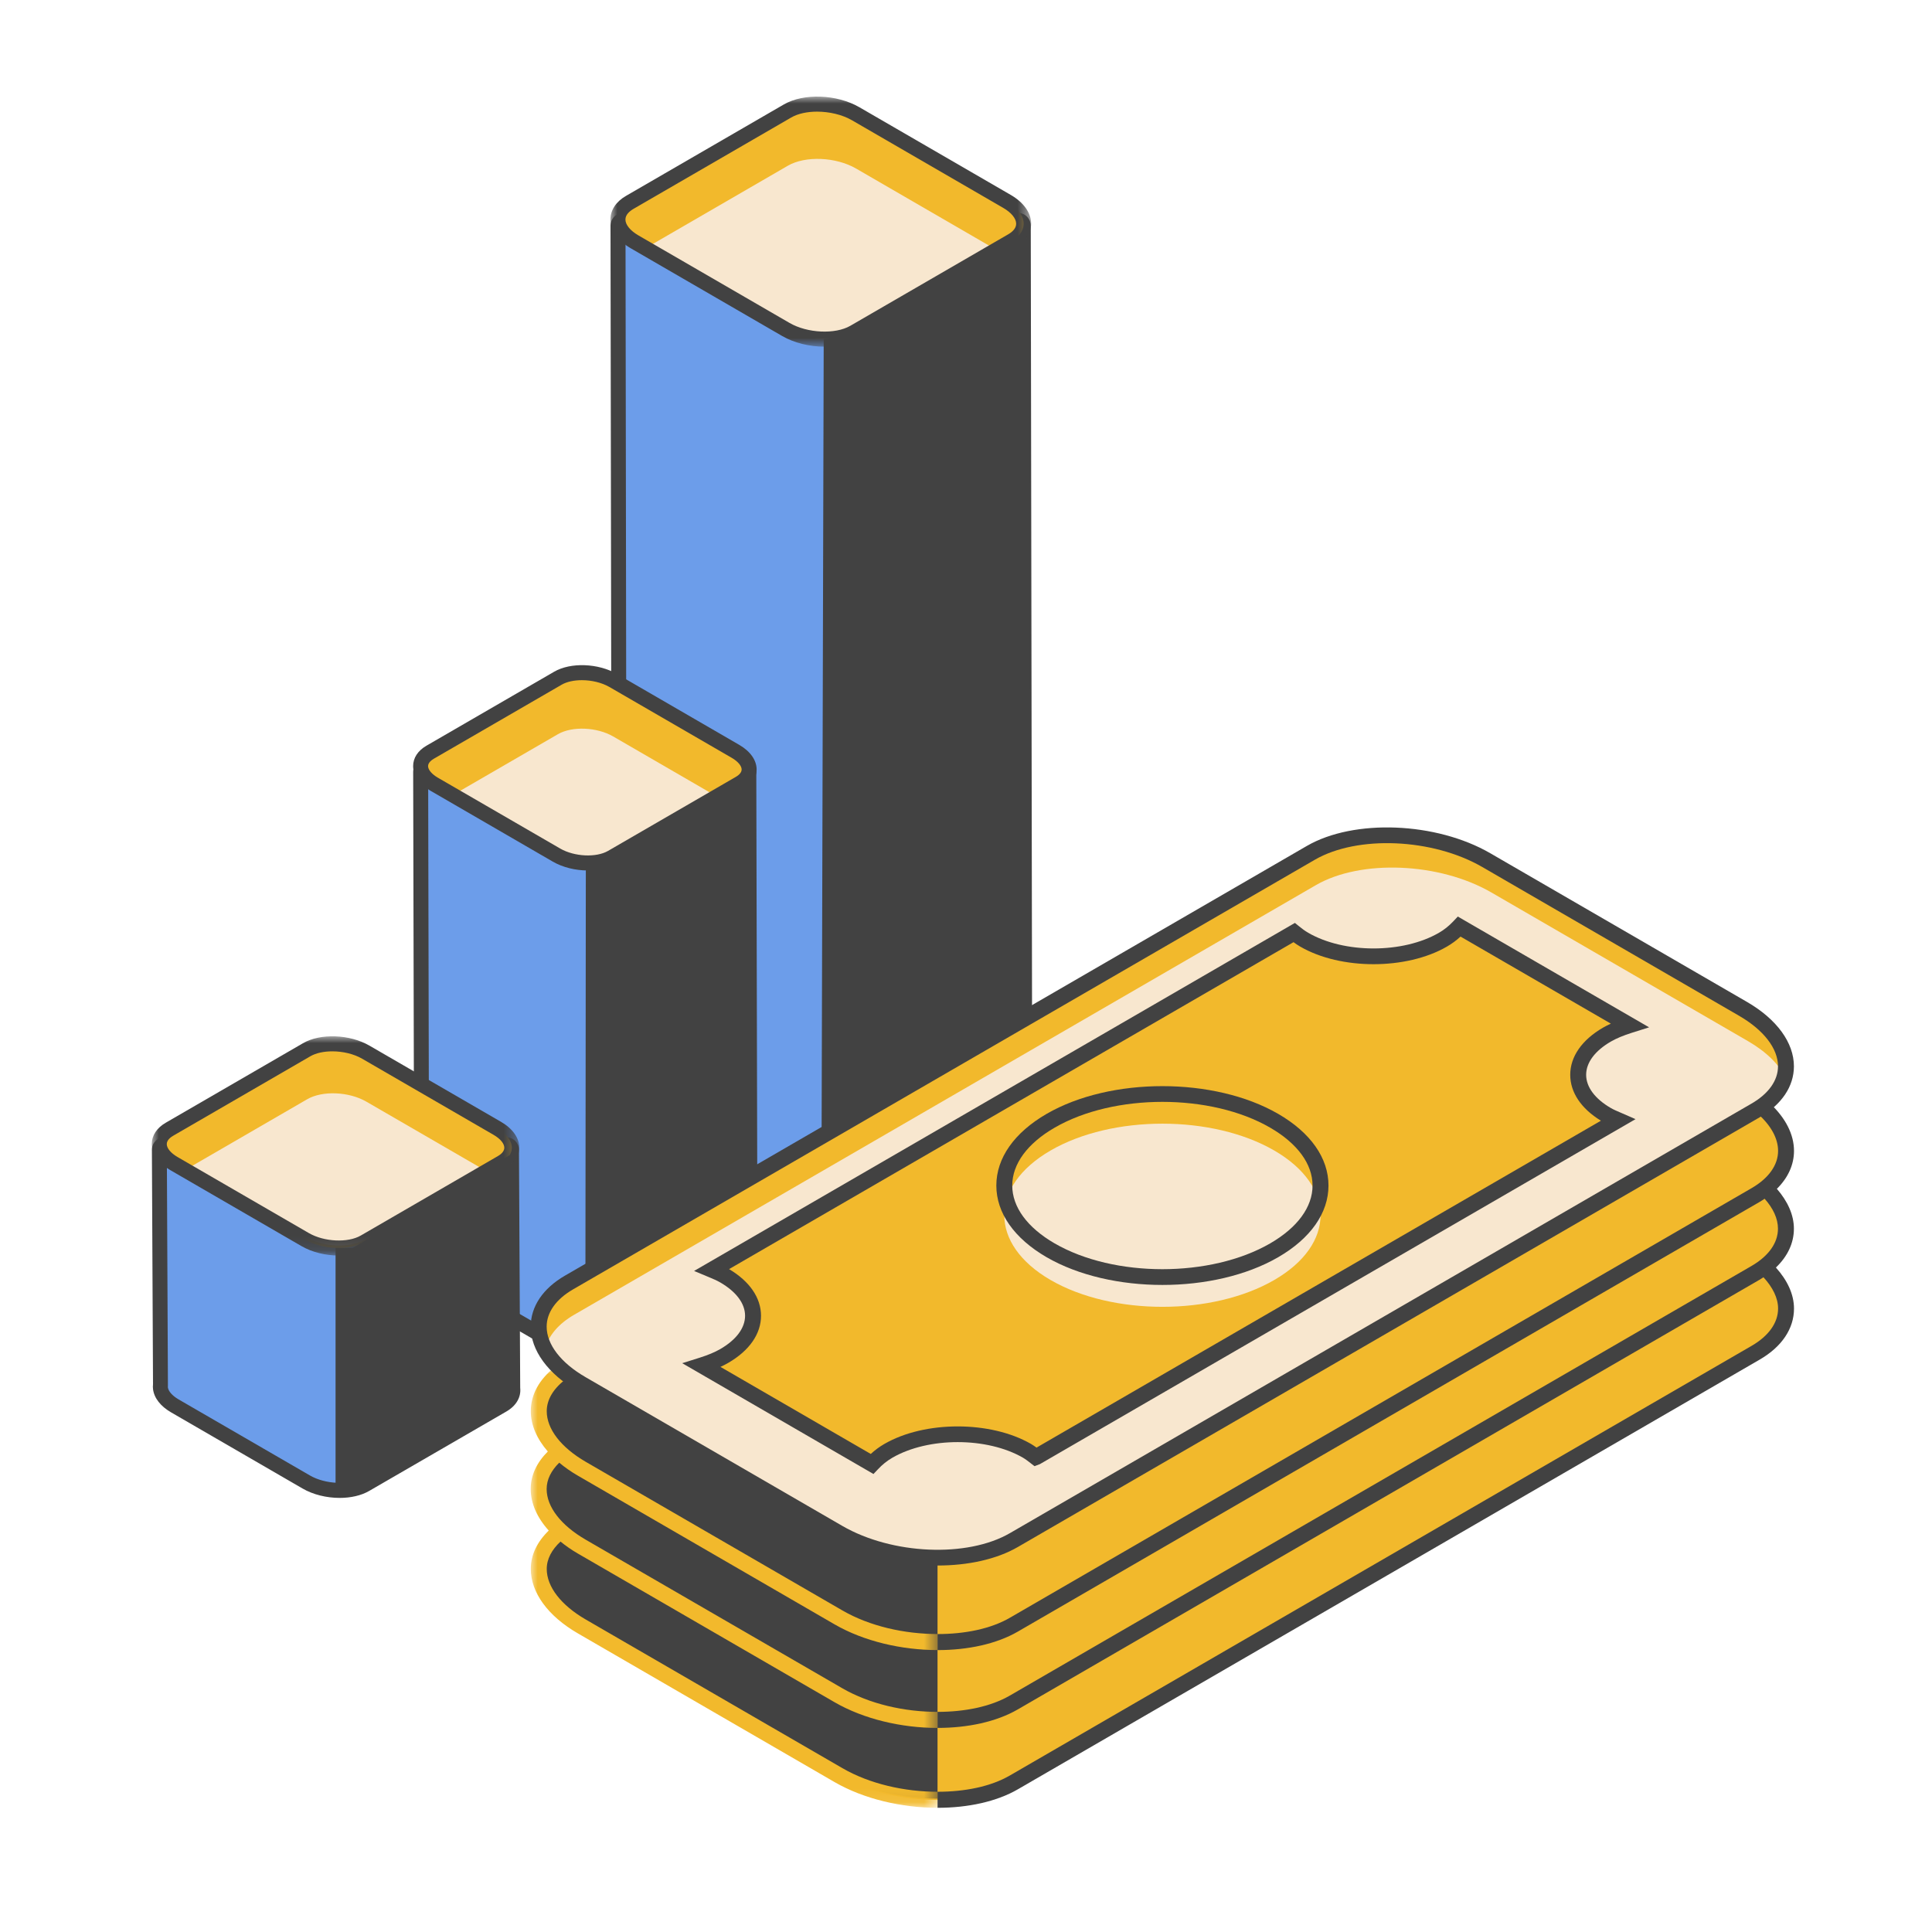 <?xml version="1.0" encoding="UTF-8"?>
<svg width="140px" height="140px" viewBox="0 0 140 140" version="1.1" xmlns="http://www.w3.org/2000/svg" xmlns:xlink="http://www.w3.org/1999/xlink">
    <title>_quickguide/illust/7</title>
    <defs>
        <polygon id="path-1" points="0 0 30.483 0 30.483 18.12 0 18.12"></polygon>
        <polygon id="path-3" points="0 0 26.63 0 26.63 15.886 0 15.886"></polygon>
        <polygon id="path-5" points="0 0 29.481 0 29.481 31.916 0 31.916"></polygon>
    </defs>
    <g id="_quickguide/illust/7" stroke="none" stroke-width="1" fill="none" fill-rule="evenodd">
        <g id="Group-64" transform="translate(11, 7)">
            <path d="M63.254,72.454 L63.254,72.454 L63.148,8.971 L33.782,8.971 L33.875,72.184 C33.866,72.273 33.865,72.362 33.877,72.454 C33.943,72.969 34.347,73.499 35.075,73.92 L46.031,80.266 C47.495,81.115 49.709,81.205 50.975,80.471 L62.409,73.851 C63.046,73.482 63.321,72.974 63.254,72.454" id="Fill-1" fill="#6C9DEA"></path>
            <path d="M34.327,9.514 L34.419,72.181 C34.408,72.298 34.408,72.343 34.414,72.383 C34.46,72.745 34.8,73.133 35.348,73.45 L46.304,79.795 C47.594,80.543 49.607,80.635 50.703,80 L62.138,73.378 C62.429,73.208 62.767,72.922 62.715,72.524 L62.712,72.455 L62.61,9.514 L34.327,9.514 Z M48.822,81.514 C47.761,81.514 46.648,81.251 45.762,80.738 L34.804,74.392 C33.951,73.898 33.429,73.234 33.339,72.524 C33.321,72.397 33.321,72.267 33.337,72.124 L33.24,9.358 C33.24,8.843 33.654,8.427 34.167,8.427 L62.764,8.427 C63.275,8.427 63.692,8.841 63.693,9.356 L63.796,72.42 C63.879,73.171 63.475,73.86 62.681,74.321 L51.248,80.943 C50.587,81.326 49.724,81.514 48.822,81.514 L48.822,81.514 Z" id="Fill-3" fill="#424242"></path>
            <path d="M62.322,10.455 L50.888,17.079 C49.622,17.812 47.408,17.721 45.946,16.872 L34.988,10.527 C33.526,9.68 33.367,8.398 34.634,7.665 L46.068,1.041 C47.335,0.307 49.549,0.399 51.012,1.247 L61.969,7.592 C63.432,8.441 63.588,9.721 62.322,10.455" id="Fill-5" fill="#F2B92C"></path>
            <path d="M46.091,5.009 L35.766,10.99 L45.923,16.873 C47.386,17.721 49.599,17.812 50.866,17.078 L61.191,11.099 L51.035,5.214 C49.571,4.367 47.357,4.275 46.091,5.009" id="Fill-7" fill="#F8E7CF"></path>
            <g id="Group-11" transform="translate(33.236, 0)">
                <mask id="mask-2" fill="white">
                    <use xlink:href="#path-1"></use>
                </mask>
                <g id="Clip-10"></g>
                <path d="M14.972,1.09 C14.266,1.09 13.593,1.229 13.105,1.511 L1.67,8.135 C1.403,8.292 1.085,8.549 1.085,8.906 C1.084,9.287 1.436,9.715 2.023,10.056 L12.981,16.403 C14.271,17.149 16.286,17.242 17.382,16.608 L28.815,9.984 C29.084,9.83 29.401,9.57 29.399,9.214 C29.399,8.833 29.049,8.405 28.461,8.064 L17.505,1.717 C16.791,1.304 15.853,1.09 14.972,1.09 M15.501,18.12 C14.438,18.12 13.326,17.859 12.439,17.346 L1.482,10.998 C0.541,10.454 0,9.69 0,8.906 C0,8.224 0.402,7.613 1.127,7.194 L12.562,0.57 C14.001,-0.263 16.409,-0.174 18.046,0.775 L29.004,7.123 C29.946,7.666 30.483,8.429 30.483,9.212 C30.485,9.897 30.086,10.506 29.358,10.927 L17.923,17.549 C17.264,17.934 16.401,18.12 15.501,18.12" id="Fill-9" fill="#424242" mask="url(#mask-2)"></path>
            </g>
            <polygon id="Fill-12" fill="#424242" points="48.689 17.571 48.522 80.957 50.974 80.472 63.264 73.374 63.151 10.104 53.313 15.496 49.864 17.457"></polygon>
            <path d="M43.345,84.104 L43.345,84.104 L43.26,48.566 L19.482,48.566 L19.556,83.885 C19.549,83.958 19.548,84.031 19.558,84.104 C19.612,84.521 19.939,84.949 20.529,85.292 L29.401,90.43 C30.585,91.116 32.378,91.19 33.403,90.596 L42.66,85.233 C43.177,84.937 43.4,84.525 43.345,84.104" id="Fill-14" fill="#6C9DEA"></path>
            <path d="M20.095,84.032 C20.13,84.288 20.392,84.584 20.799,84.82 L29.671,89.959 C30.689,90.547 32.272,90.623 33.132,90.126 L42.389,84.763 C42.599,84.643 42.842,84.439 42.807,84.173 L42.804,84.104 L42.719,49.11 L20.026,49.11 L20.1,83.883 L20.095,84.032 Z M31.66,91.542 C30.781,91.542 29.862,91.324 29.13,90.902 L20.258,85.761 C19.539,85.347 19.1,84.782 19.02,84.173 C19.005,84.072 19.005,83.956 19.018,83.831 L18.94,48.933 C18.939,48.43 19.346,48.021 19.847,48.021 L42.895,48.021 C43.396,48.021 43.802,48.428 43.804,48.929 L43.887,84.071 C43.957,84.719 43.61,85.313 42.934,85.706 L33.673,91.067 C33.125,91.385 32.407,91.54 31.66,91.542 L31.66,91.542 Z" id="Fill-16" fill="#424242"></path>
            <path d="M42.591,49.769 L33.333,55.13 C32.306,55.725 30.515,55.65 29.333,54.963 L20.459,49.825 C19.274,49.139 19.146,48.103 20.171,47.508 L29.43,42.145 C30.456,41.55 32.247,41.625 33.433,42.312 L42.304,47.45 C43.49,48.137 43.618,49.174 42.591,49.769" id="Fill-18" fill="#F2B92C"></path>
            <path d="M33.333,55.013 L40.846,50.661 L33.433,46.366 C32.247,45.682 30.456,45.608 29.43,46.202 L21.917,50.553 L29.331,54.846 C30.515,55.533 32.306,55.608 33.333,55.013" id="Fill-20" fill="#F8E7CF"></path>
            <path d="M31.164,42.288 C30.609,42.288 30.084,42.396 29.702,42.615 L20.442,47.978 C20.287,48.068 20.02,48.261 20.02,48.515 C20.02,48.778 20.292,49.101 20.729,49.354 L29.603,54.494 C30.619,55.08 32.202,55.158 33.062,54.659 L42.321,49.296 C42.477,49.206 42.742,49.014 42.742,48.762 C42.742,48.496 42.47,48.176 42.033,47.92 L33.161,42.782 C32.596,42.457 31.857,42.288 31.164,42.288 M31.59,56.077 C30.711,56.077 29.792,55.861 29.059,55.437 L20.187,50.296 C19.393,49.837 18.937,49.188 18.937,48.515 C18.937,47.922 19.28,47.397 19.901,47.037 L29.159,41.674 C30.349,40.983 32.348,41.055 33.704,41.839 L42.574,46.979 C43.37,47.44 43.828,48.089 43.828,48.762 C43.828,49.354 43.485,49.879 42.862,50.237 L33.603,55.602 C33.055,55.92 32.339,56.077 31.59,56.077" id="Fill-22" fill="#424242"></path>
            <polygon id="Fill-24" fill="#424242" points="31.452 55.533 31.417 90.998 34.833 89.768 43.353 84.45 43.353 49.283 32.903 55.533"></polygon>
            <path d="M26.154,93.6 L26.154,93.6 L26.062,75.959 L0.544,75.959 L0.626,93.365 C0.617,93.443 0.616,93.521 0.626,93.6 C0.687,94.048 1.037,94.508 1.67,94.875 L11.19,100.389 C12.461,101.125 14.384,101.205 15.485,100.568 L25.418,94.814 C25.973,94.494 26.213,94.054 26.154,93.6" id="Fill-26" fill="#6C9DEA"></path>
            <path d="M1.09,76.504 L1.168,93.363 C1.162,93.465 1.162,93.502 1.165,93.533 C1.201,93.817 1.491,94.144 1.94,94.405 L11.461,99.919 C12.56,100.556 14.28,100.637 15.214,100.096 L25.148,94.342 C25.384,94.206 25.656,93.979 25.616,93.671 L25.612,93.605 L25.524,76.504 L1.09,76.504 Z M13.614,101.544 C12.678,101.544 11.698,101.314 10.918,100.86 L1.399,95.346 C0.636,94.904 0.171,94.309 0.09,93.669 C0.074,93.554 0.074,93.434 0.088,93.305 L0.007,76.321 C0.003,75.822 0.406,75.416 0.905,75.416 L25.708,75.416 C26.202,75.416 26.604,75.815 26.606,76.312 L26.696,93.568 C26.769,94.248 26.405,94.873 25.69,95.285 L15.755,101.037 C15.173,101.377 14.408,101.544 13.614,101.544 L13.614,101.544 Z" id="Fill-28" fill="#424242"></path>
            <path d="M25.344,77.251 L15.411,83.005 C14.308,83.644 12.385,83.562 11.114,82.826 L1.596,77.312 C0.323,76.574 0.184,75.463 1.285,74.823 L11.22,69.07 C12.321,68.432 14.246,68.512 15.515,69.248 L25.036,74.762 C26.308,75.499 26.445,76.613 25.344,77.251" id="Fill-30" fill="#F2B92C"></path>
            <path d="M15.449,82.821 L24.125,77.796 L15.557,72.835 C14.284,72.097 12.363,72.017 11.262,72.655 L2.586,77.681 L11.154,82.642 C12.427,83.379 14.348,83.459 15.449,82.821" id="Fill-32" fill="#F8E7CF"></path>
            <g id="Group-36" transform="translate(0, 68.094)">
                <mask id="mask-4" fill="white">
                    <use xlink:href="#path-3"></use>
                </mask>
                <g id="Clip-35"></g>
                <path d="M13.082,1.09 C12.478,1.09 11.908,1.206 11.492,1.446 L1.559,7.201 C1.38,7.303 1.085,7.517 1.085,7.809 C1.085,8.114 1.378,8.464 1.865,8.747 L11.384,14.261 C12.485,14.898 14.204,14.98 15.14,14.44 L25.073,8.684 C25.25,8.584 25.545,8.368 25.545,8.076 C25.545,7.773 25.254,7.423 24.765,7.14 L15.244,1.626 C14.634,1.271 13.833,1.09 13.082,1.09 M13.54,15.886 C12.605,15.886 11.624,15.656 10.843,15.202 L1.324,9.688 C0.482,9.201 -0,8.517 -0,7.809 C-0,7.188 0.36,6.637 1.016,6.26 L10.951,0.505 C12.218,-0.232 14.346,-0.154 15.787,0.685 L25.307,6.199 C26.146,6.684 26.63,7.368 26.63,8.076 C26.63,8.697 26.268,9.248 25.616,9.627 L15.681,15.382 C15.098,15.719 14.335,15.886 13.54,15.886" id="Fill-34" fill="#424242" mask="url(#mask-4)"></path>
            </g>
            <polygon id="Fill-37" fill="#424242" points="13.316 83.429 13.316 101 15.818 100.174 26.351 94.052 25.931 76.706 14.554 83.436"></polygon>
            <path d="M29.586,103.926 C27.573,102.058 27.5,99.791 29.501,98.203 C27.361,96.142 27.542,93.621 30.234,92.061 L83.986,60.926 C87.245,59.039 92.938,59.275 96.702,61.456 L115.304,72.229 C118.753,74.23 119.374,77.164 116.943,79.095 C118.895,80.972 118.913,83.231 116.858,84.799 C119.093,86.872 118.946,89.441 116.216,91.024 L62.465,122.158 C59.205,124.045 53.513,123.809 49.749,121.629 L31.148,110.855 C27.659,108.833 27.06,105.854 29.586,103.926" id="Fill-39" fill="#F2B92C"></path>
            <path d="M29.581,103.851 C27.568,101.983 27.493,99.717 29.496,98.128 C27.354,96.069 27.535,93.547 30.229,91.988 L32.166,90.864 L56.937,105.873 L56.937,123.336 C54.437,123.336 51.803,122.748 49.744,121.554 L31.141,110.78 C27.654,108.759 27.054,105.779 29.581,103.851" id="Fill-41" fill="#424242"></path>
            <g id="Group-45" transform="translate(27.457, 92.084)">
                <mask id="mask-6" fill="white">
                    <use xlink:href="#path-5"></use>
                </mask>
                <g id="Clip-44"></g>
                <path d="M3.986,18.27 L22.589,29.044 C24.562,30.187 27.088,30.753 29.481,30.754 L29.481,31.916 C26.878,31.915 24.142,31.281 22.011,30.048 L3.409,19.272 C1.247,18.019 0.007,16.318 0.007,14.605 C0.007,13.575 0.48,12.629 1.307,11.827 C0.465,10.893 0,9.858 0,8.814 C0,7.81 0.449,6.885 1.24,6.097 C0.447,5.185 0.007,4.183 0.007,3.175 C0.007,1.973 0.619,0.87 1.732,0 C1.984,0.277 2.273,0.548 2.604,0.811 C1.687,1.48 1.162,2.298 1.162,3.176 C1.162,4.465 2.19,5.801 3.986,6.843 L22.589,17.616 C24.562,18.759 27.088,19.324 29.481,19.324 L29.481,20.486 C26.878,20.484 24.142,19.853 22.011,18.618 L3.409,7.843 C2.909,7.555 2.464,7.238 2.068,6.908 C1.486,7.478 1.155,8.127 1.155,8.816 C1.155,10.106 2.183,11.441 3.977,12.483 L22.582,23.255 C24.558,24.398 27.085,24.965 29.481,24.965 L29.481,26.129 C26.877,26.127 24.137,25.494 22.004,24.257 L3.402,13.483 C2.941,13.217 2.531,12.926 2.159,12.624 C1.528,13.213 1.162,13.885 1.162,14.607 C1.162,15.894 2.19,17.23 3.986,18.27" id="Fill-43" fill="#F2B92C" mask="url(#mask-6)"></path>
            </g>
            <path d="M56.938,122.838 C58.906,122.838 60.787,122.466 62.181,121.657 L115.933,90.522 C117.166,89.808 117.847,88.85 117.847,87.824 C117.847,87.06 117.457,86.281 116.786,85.554 C116.69,85.615 116.602,85.679 116.503,85.735 L62.754,116.87 C61.2,117.771 59.119,118.211 56.943,118.211 L56.938,118.211 L56.938,117.049 C58.904,117.049 60.78,116.675 62.176,115.868 L115.926,84.734 C117.159,84.019 117.838,83.063 117.838,82.036 C117.838,81.304 117.49,80.561 116.871,79.864 C116.753,79.942 116.638,80.022 116.51,80.095 L62.759,111.23 C61.207,112.131 59.128,112.572 56.95,112.572 L56.938,112.572 L56.938,111.41 C58.906,111.411 60.787,111.037 62.181,110.228 L115.933,79.095 C117.166,78.378 117.847,77.422 117.847,76.397 C117.847,75.482 117.318,74.544 116.377,73.706 C116.732,73.487 117.046,73.252 117.308,73.001 C118.391,74.029 119,75.209 119,76.397 C119,77.411 118.561,78.354 117.759,79.147 C118.541,80.05 118.993,81.038 118.993,82.036 C118.993,83.078 118.534,84.042 117.689,84.851 C118.52,85.776 119,86.794 119,87.824 C119,89.281 118.116,90.596 116.51,91.524 L62.759,122.659 C61.207,123.558 59.128,124 56.95,124 L56.938,124 L56.938,122.838 Z" id="Fill-46" fill="#424242"></path>
            <path d="M62.465,104.602 L116.216,73.469 C119.476,71.581 119.067,68.283 115.304,66.102 L96.702,55.329 C92.937,53.15 87.245,52.911 83.986,54.799 L30.234,85.934 C26.976,87.823 27.385,91.119 31.148,93.299 L49.749,104.073 C53.513,106.253 59.205,106.49 62.465,104.602" id="Fill-48" fill="#F2B92C"></path>
            <path d="M30.6,88.276 L84.351,57.142 C87.609,55.255 93.302,55.49 97.066,57.669 L115.668,68.446 C117.021,69.228 117.933,70.157 118.404,71.112 C118.139,71.996 117.463,72.817 116.338,73.467 L62.586,104.603 C59.327,106.49 53.634,106.253 49.87,104.074 L31.269,93.299 C29.915,92.517 29.005,91.586 28.533,90.631 C28.797,89.747 29.475,88.926 30.6,88.276" id="Fill-50" fill="#F8E7CF"></path>
            <path d="M115.927,72.967 C117.16,72.252 117.841,71.295 117.841,70.269 C117.841,68.98 116.809,67.642 115.015,66.604 L96.414,55.828 C92.814,53.745 87.37,53.509 84.275,55.302 L30.524,86.434 C29.289,87.149 28.613,88.107 28.613,89.134 C28.613,90.421 29.639,91.759 31.437,92.797 L50.038,103.573 C53.638,105.655 59.08,105.892 62.177,104.1 L115.927,72.967 Z M49.461,104.575 L30.858,93.801 C28.698,92.548 27.458,90.845 27.458,89.132 C27.458,87.676 28.341,86.361 29.946,85.434 L83.698,54.3 C87.11,52.322 93.073,52.559 96.989,54.827 L115.592,65.602 C117.752,66.852 118.994,68.555 118.994,70.269 C118.994,71.725 118.11,73.04 116.504,73.969 L62.753,105.104 C61.201,106.003 59.12,106.443 56.942,106.443 C54.338,106.443 51.595,105.812 49.461,104.575 L49.461,104.575 Z" id="Fill-52" fill="#424242"></path>
            <path d="M41.487,91.255 C44.263,89.648 44.263,87.042 41.487,85.433 C41.21,85.275 40.905,85.141 40.596,85.012 L82.779,60.578 C83.001,60.757 83.232,60.932 83.507,61.094 C86.283,62.702 90.785,62.702 93.559,61.094 C94.051,60.809 94.426,60.485 94.745,60.146 L107.076,67.29 C106.493,67.473 105.935,67.689 105.444,67.974 C102.668,69.581 102.668,72.187 105.444,73.796 C105.689,73.937 105.964,74.052 106.235,74.17 L64.067,98.594 C63.865,98.436 63.669,98.278 63.421,98.135 C60.647,96.528 56.147,96.528 53.371,98.135 C52.879,98.42 52.506,98.744 52.189,99.08 L39.861,91.941 C40.44,91.755 40.997,91.539 41.487,91.255" id="Fill-54" fill="#F2B92C"></path>
            <path d="M63.713,97.634 C63.853,97.716 63.98,97.805 64.111,97.899 L105.008,74.21 C103.572,73.332 102.785,72.157 102.785,70.884 C102.785,69.569 103.628,68.358 105.154,67.471 C105.334,67.37 105.523,67.271 105.729,67.177 L94.836,60.868 C94.529,61.15 94.208,61.386 93.847,61.595 C90.917,63.293 86.149,63.295 83.22,61.595 C83.042,61.494 82.886,61.385 82.733,61.273 L41.831,84.965 C43.324,85.849 44.146,87.048 44.146,88.345 C44.146,89.66 43.303,90.871 41.776,91.756 C41.597,91.861 41.41,91.956 41.207,92.05 L52.099,98.359 C52.406,98.078 52.725,97.841 53.084,97.634 C54.549,96.787 56.47,96.363 58.397,96.363 C60.321,96.363 62.246,96.787 63.713,97.634 L63.713,97.634 Z M38.436,91.782 L39.688,91.388 C40.318,91.188 40.796,90.987 41.198,90.756 C42.355,90.085 42.991,89.229 42.991,88.345 C42.991,87.462 42.355,86.606 41.198,85.934 C40.942,85.786 40.659,85.666 40.373,85.548 L39.296,85.098 L82.834,59.878 L83.141,60.127 C83.342,60.287 83.546,60.449 83.798,60.593 C86.409,62.107 90.659,62.107 93.27,60.593 C93.66,60.367 93.996,60.099 94.324,59.75 L94.638,59.416 L108.5,67.445 L107.248,67.84 C106.614,68.042 106.132,68.244 105.731,68.475 C104.575,69.145 103.938,70 103.938,70.884 C103.938,71.768 104.575,72.624 105.729,73.293 C105.932,73.41 106.156,73.506 106.465,73.638 L107.517,74.097 L64.356,99.095 L63.964,99.245 L63.657,99.007 C63.494,98.88 63.331,98.751 63.134,98.634 C60.524,97.124 56.274,97.123 53.661,98.634 C53.273,98.862 52.937,99.128 52.609,99.48 L52.295,99.812 L38.436,91.782 Z" id="Fill-56" fill="#424242"></path>
            <path d="M65.13,83.601 C69.605,86.193 76.86,86.193 81.335,83.601 C85.81,81.009 85.81,76.806 81.335,74.215 C76.86,71.623 69.605,71.623 65.13,74.215 C60.657,76.808 60.657,81.009 65.13,83.601" id="Fill-58" fill="#F2B92C"></path>
            <path d="M65.13,85.755 C69.605,88.345 76.86,88.345 81.335,85.755 C85.81,83.163 85.81,78.96 81.335,76.369 C76.86,73.777 69.605,73.777 65.13,76.369 C60.657,78.96 60.657,83.163 65.13,85.755" id="Fill-60" fill="#F8E7CF"></path>
            <path d="M65.419,74.717 C63.441,75.861 62.351,77.352 62.351,78.907 C62.351,80.466 63.441,81.953 65.419,83.099 C69.726,85.594 76.736,85.595 81.045,83.099 C83.022,81.953 84.112,80.466 84.112,78.907 C84.112,77.352 83.022,75.861 81.045,74.717 C78.892,73.468 76.062,72.845 73.232,72.845 C70.404,72.845 67.573,73.468 65.419,74.717 M64.842,84.103 L64.842,84.103 C62.493,82.741 61.198,80.895 61.198,78.907 C61.198,76.921 62.493,75.075 64.842,73.715 C69.47,71.036 76.995,71.036 81.622,73.715 C83.974,75.075 85.267,76.921 85.267,78.907 C85.267,80.895 83.974,82.741 81.622,84.103 C79.309,85.442 76.272,86.112 73.232,86.112 C70.195,86.112 67.157,85.442 64.842,84.103" id="Fill-62" fill="#424242"></path>
        </g>
    </g>
</svg>